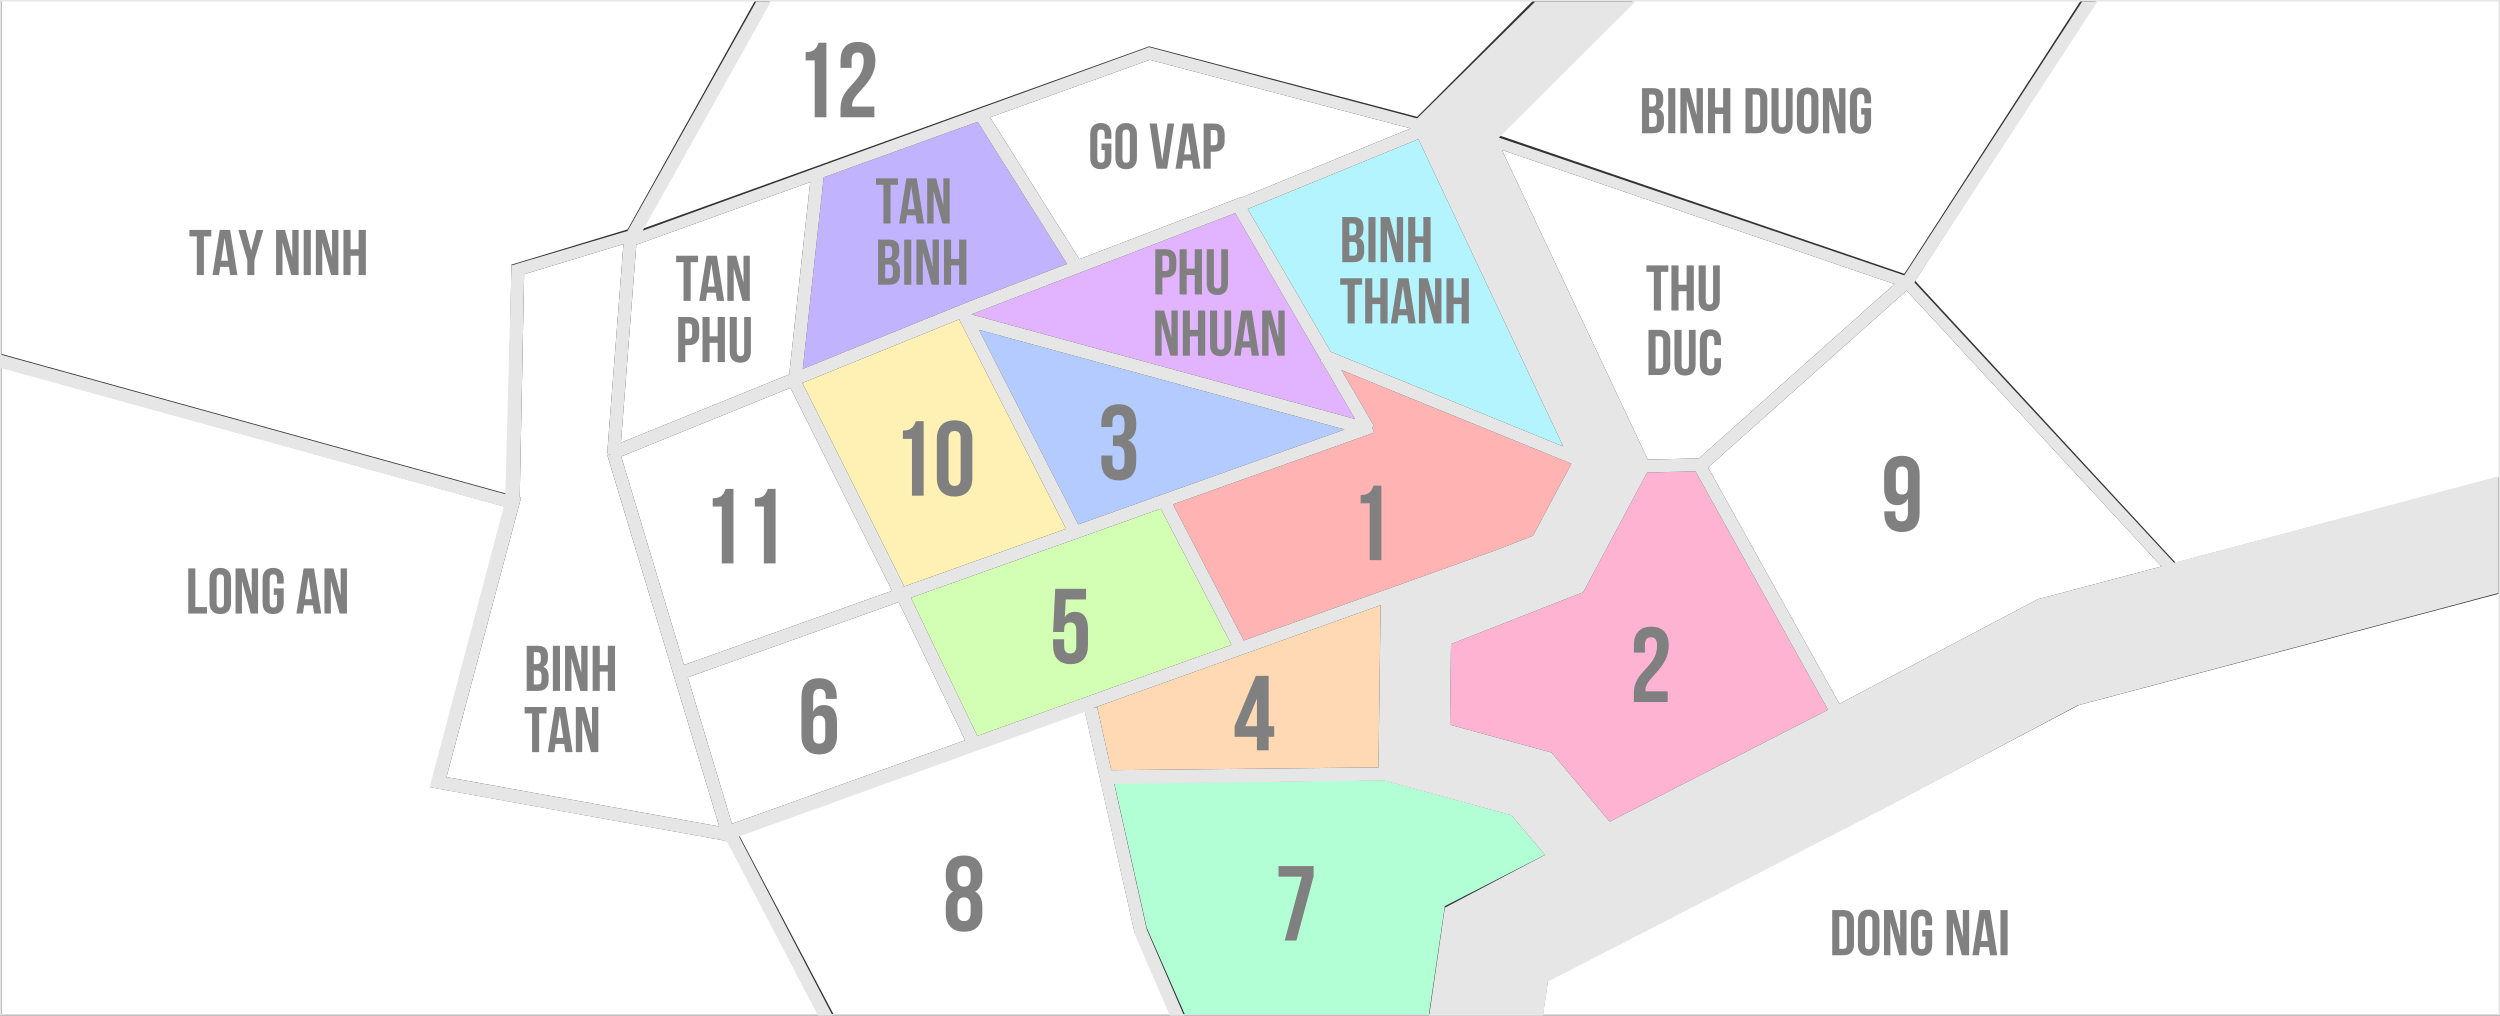 <?xml version="1.0" encoding="utf-8"?>
<!-- Generator: Adobe Illustrator 16.0.0, SVG Export Plug-In . SVG Version: 6.00 Build 0)  -->
<!DOCTYPE svg PUBLIC "-//W3C//DTD SVG 1.1//EN" "http://www.w3.org/Graphics/SVG/1.1/DTD/svg11.dtd">
<svg version="1.1" xmlns="http://www.w3.org/2000/svg" xmlns:xlink="http://www.w3.org/1999/xlink" x="0px" y="0px" width="800px"
	 height="325px" viewBox="0 0 800 325" enable-background="new 0 0 800 325" xml:space="preserve">
<rect x="0" y="0" width="800" height="325" fill="#333333" stroke="none"/>
<g id="_x31_0_x3000_特集一覧_x3000_category">
</g>
<g id="_x31_1_x3000_特集個別_x3000_">
</g>
<g id="_x31_2_x3000_サポート_x3000_suport">
</g>
<g id="_x31_3_x3000_住居エリア情報_area">
	<polygon fill="#FFFFFF" points="543.644,146.679 606.232,90.898 480.595,47.975 527.3,147.069 	"/>
	<polygon fill="#B3F4FF" points="425.866,112.58 500.233,142.874 453.881,44.53 399.266,66.878 	"/>
	<polygon fill="#FFFFFF" points="588.601,225.213 652.109,191.752 691.685,181.261 610.104,92.976 546.586,149.585 	"/>
	<polygon fill="#FFFFFF" points="362.973,297.999 347.135,227.546 236.478,267.179 266.699,324.5 374.593,324.5 363.014,298.194 	
		"/>
	<polygon fill="#B3FFD5" points="494.365,273.55 483.688,260.838 442.885,249.675 356.54,250.571 366.954,296.898 379.102,324.5 
		457.266,324.5 462.352,289.951 	"/>
	<polygon fill="#FFFFFF" points="696.197,180.064 800.5,152.412 800.5,-0.5 671.19,-0.5 612.844,89.862 	"/>
	<polygon fill="#FFFFFF" points="367.71,14.83 453.474,37.384 491.283,-0.5 246.712,-0.5 205.658,73.194 	"/>
	<polygon fill="#FFFFFF" points="231.58,268.933 231.511,268.958 231.5,268.918 137.734,251.921 161.703,162.157 0.5,117.553 
		0.5,324.5 262.034,324.5 232.86,269.165 	"/>
	<polygon fill="#FFFFFF" points="163.662,84.675 200.818,73.403 241.989,-0.5 0.5,-0.5 0.5,113.271 162.213,158.017 	"/>
	<polygon fill="#FFFFFF" points="609.384,87.615 666.278,-0.5 523.344,-0.5 479.642,43.29 	"/>
	<polygon fill="#FFB3D3" points="515.086,262.933 584.801,227.216 584.95,227.137 542.558,150.833 527.073,151.202 506.646,189.499 
		464.323,206.086 463.986,231.92 496.508,240.818 	"/>
	<polygon fill="#E2B3FF" points="395.268,68.21 311.378,100.393 310.839,100.612 433.602,134.071 423.009,115.871 422.402,115.624 
		422.593,115.157 	"/>
	<polygon fill="#FFD9B3" points="351.091,226.333 355.614,246.455 441.112,245.567 441.794,193.646 349.569,226.674 	"/>
	<polygon fill="#FFFFFF" points="195.478,145.387 194.284,145.294 199.5,78.116 167.728,87.754 166.317,159.153 166.743,159.271 
		142.878,248.659 230.163,264.482 194.364,145.723 	"/>
	<polygon fill="#FFFFFF" points="800.5,189.762 665.318,225.601 601.35,259.303 495.362,313.604 493.757,324.5 800.5,324.5 	"/>
	<polygon fill="#FFFFFF" points="397.066,63.1 397.17,63.277 451.378,41.099 367.9,19.146 316.814,37.544 345.385,82.928 	"/>
	<polygon fill="#C2B3FF" points="309.863,96.555 341.46,84.434 312.841,38.978 263.58,56.719 256.889,118.048 	"/>
	<polygon fill="#FFFFFF" points="252.547,119.81 259.259,58.275 203.622,78.314 198.703,141.654 	"/>
	<g>
		<path fill="none" stroke="#231815" stroke-width="4" stroke-miterlimit="10" d="M218.264,207.681"/>
	</g>
	<polygon fill="none" points="351.091,226.333 355.614,246.455 441.112,245.567 441.794,193.646 349.569,226.674 	"/>
	<polygon fill="none" points="371.429,162.787 371.429,162.787 394.086,206.348 	"/>
	<polygon fill="none" points="195.478,145.387 194.284,145.294 199.5,78.116 167.728,87.754 166.317,159.153 166.743,159.271 
		142.878,248.659 230.163,264.482 194.364,145.723 	"/>
	<polygon fill="none" points="287.597,192.672 287.597,192.672 308.827,236.883 	"/>
	<polygon fill="none" points="218.89,212.785 218.89,212.785 198.782,146.077 	"/>
	<polygon fill="none" points="220.086,216.74 234.21,263.608 220.086,216.74 	"/>
	<polygon fill="none" points="252.547,119.81 259.259,58.275 203.622,78.314 198.703,141.654 	"/>
	<polygon fill="none" points="425.866,112.58 500.233,142.874 453.881,44.53 399.266,66.878 	"/>
	<polygon fill="none" points="543.644,146.679 606.232,90.898 480.595,47.975 527.3,147.069 	"/>
	<polygon fill="none" points="395.268,68.21 311.378,100.393 310.839,100.612 433.602,134.071 423.009,115.871 422.402,115.624 
		422.593,115.157 	"/>
	<polygon fill="none" points="397.066,63.1 397.17,63.277 451.378,41.099 367.9,19.146 316.814,37.544 345.385,82.928 	"/>
	<polygon fill="none" points="309.863,96.555 341.46,84.434 312.841,38.978 263.58,56.719 256.889,118.048 	"/>
	<polygon fill="none" points="546.586,149.585 588.601,225.213 652.109,191.752 691.685,181.261 610.104,92.976 	"/>
	<polygon fill="none" points="527.073,151.202 506.646,189.499 464.323,206.086 463.986,231.92 496.508,240.818 515.086,262.933 
		584.801,227.216 584.95,227.137 542.558,150.833 	"/>
	<polygon fill="none" points="439.102,136.767 439.102,136.767 439.73,136.401 	"/>
	<polygon fill="none" points="341.128,169.21 306.924,102.201 341.128,169.21 	"/>
	<polygon fill="none" points="288.595,187.936 288.595,187.936 289.341,187.563 	"/>
	<polygon fill="#FFFFFF" points="234.21,263.608 308.827,236.883 287.597,192.672 220.086,216.74 	"/>
	<polygon fill="#FFB3B3" points="490.565,171.427 502.841,148.41 502.836,148.387 429.266,118.42 439.73,136.401 439.102,136.767 
		439.703,138.449 375.354,161.388 398.004,204.944 479.745,175.668 	"/>
	<polygon fill="#FFF0B3" points="306.924,102.201 256.757,122.555 289.341,187.563 288.595,187.936 341.128,169.21 	"/>
	<polygon fill="#FFFFFF" points="252.923,124.11 198.782,146.077 218.89,212.785 285.469,189.05 	"/>
	<polygon fill="#B3CBFF" points="430.257,137.436 313.265,105.549 345.044,167.813 	"/>
	<polygon fill="#D3FFB5" points="312.733,235.484 394.086,206.348 371.429,162.787 291.505,191.279 	"/>
	<path fill="#E6E6E6" d="M695.697,180.064l-83.105-89.702L671.19,0.5h-4.912l-56.895,87.615L479.642,44.04L523.344,0.5h-32.061
		l-37.81,37.384L367.71,15.079L205.658,73.818L246.712,0.5h-4.723l-41.171,73.403l-37.157,11.022l-1.949,73.217L-0.5,113.271v4.282
		l161.703,44.604l-23.719,89.764l93.894,16.998l0.071,0.039l0.1-0.024l1.295,0.732l29.19,55.835h4.665l-30.222-57.821
		l110.658-39.883l15.837,70.328l0.041,0.632l11.579,26.744h4.509l-12.148-28.102l-10.414-46.577l86.345-1.021l40.803,11.1
		l10.678,12.681l-32.014,16.885l-5.086,35.034h36.491l1.604-11.396l105.989-54.551l63.469-33.827L799.5,189.762v-37.35
		L695.697,180.064z M606.232,90.898l-62.588,55.781l-16.344,0.39l-46.705-99.094L606.232,90.898z M453.881,44.53l46.353,98.344
		l-74.367-30.294l-26.601-45.702L453.881,44.53z M345.044,167.813l-31.779-62.264l116.992,31.887l0,0L345.044,167.813z
		 M288.595,187.936L288.595,187.936l0.746-0.374l-32.584-65.008l50.167-20.354l34.204,67.009L288.595,187.936z M285.469,189.05
		l-66.579,23.735l-20.107-66.708l54.141-21.967L285.469,189.05z M310.839,100.612l0.54-0.219l83.889-32.183l27.325,46.947
		l-0.19,0.467l0.606,0.247l10.593,18.2L310.839,100.612z M367.9,19.146l83.478,21.953L397.17,63.277l-0.104-0.178l-51.682,19.828
		l-28.57-45.383L367.9,19.146z M312.841,38.978l28.619,45.457l-31.597,12.121l-52.975,21.494l6.691-61.329L312.841,38.978z
		 M203.622,78.314l55.637-20.04l-6.712,61.535l-53.844,21.844L203.622,78.314z M142.878,248.659l23.865-89.388l-0.426-0.118
		l1.41-71.399l31.772-9.638l-5.216,67.178l1.194,0.093l-1.113,0.336l35.799,118.759L142.878,248.659z M234.21,263.608
		l-14.124-46.868l67.511-24.067l0,0l21.23,44.21L234.21,263.608z M312.733,235.484l-21.229-44.206l79.924-28.492l0,0l22.657,43.561
		L312.733,235.484z M441.112,245.567l-85.498,0.888l-4.523-20.123l-1.522,0.342l92.225-33.029L441.112,245.567z M398.004,204.944
		l-22.65-43.556l64.35-22.939l-0.602-1.682v0l0.629-0.366l-10.465-17.981l73.57,29.967l0.005,0.022l-12.275,23.018l-10.82,4.241
		L398.004,204.944z M584.801,227.216l-69.715,35.717l-18.578-22.115l-32.521-8.897l0.337-25.834l42.322-16.587l20.428-38.297
		l15.484-0.369l42.393,76.305L584.801,227.216z M652.109,191.752l-63.509,33.461l-42.014-75.628l63.517-56.609l81.581,88.285
		L652.109,191.752z"/>
	<g>
		<g>
			<g>
				<g>
					<path fill="#808080" d="M435.405,158.411c2.895,0,3.54-1.396,4.119-2.997h2.52v23.832H438.3v-18.18h-2.895V158.411z"/>
				</g>
			</g>
			<g>
				<g>
					<path fill="#808080" d="M528.314,203.934c-1.187,0-1.937,0.646-1.937,2.349v2.553h-3.542v-2.314
						c0-3.813,1.903-5.992,5.583-5.992c3.674,0,5.582,2.179,5.582,5.992c0,7.49-7.456,10.281-7.456,14.197c0,0.17,0,0.34,0.034,0.51
						h7.082v3.404h-10.823v-2.927c0-7.014,7.419-8.171,7.419-15.049C530.255,204.512,529.504,203.934,528.314,203.934z"/>
				</g>
			</g>
			<g>
				<g>
					<path fill="#808080" d="M614.287,164.038c0,4.018-1.838,6.197-5.721,6.197c-3.675,0-5.582-2.179-5.582-5.992v-0.613h3.54v0.851
						c0,1.702,0.75,2.349,1.942,2.349c1.327,0,2.077-0.646,2.077-2.927v-4.358c-0.648,1.362-1.805,2.111-3.474,2.111
						c-2.757,0-4.152-1.941-4.152-5.447v-4.358c0-3.813,2.006-5.991,5.683-5.991s5.686,2.178,5.686,5.991V164.038z M610.544,155.902
						v-4.29c0-1.703-0.75-2.315-1.942-2.315c-1.19,0-1.938,0.612-1.938,2.315v4.29c0,1.701,0.748,2.349,1.938,2.349
						C609.794,158.251,610.544,157.604,610.544,155.902z"/>
				</g>
			</g>
			<g>
				<g>
					<path fill="#808080" d="M359.85,135.482c0-2.145-0.748-2.724-1.942-2.724c-1.19,0-1.939,0.647-1.939,2.349v1.532h-3.541v-1.294
						c0-3.813,1.909-5.992,5.584-5.992c3.677,0,5.582,2.18,5.582,5.992v0.613c0,2.553-0.816,4.154-2.62,4.902
						c1.872,0.818,2.62,2.587,2.62,5.006v1.871c0,3.813-1.905,5.992-5.582,5.992c-3.675,0-5.584-2.179-5.584-5.992v-1.974h3.541
						v2.214c0,1.701,0.75,2.348,1.939,2.348c1.194,0,1.942-0.579,1.942-2.689v-1.872c0-2.213-0.748-3.03-2.451-3.03h-1.26v-3.405
						h1.463c1.398,0,2.248-0.613,2.248-2.519V135.482z"/>
				</g>
			</g>
			<g>
				<g>
					<path fill="#808080" d="M288.929,137.78c2.894,0,3.54-1.396,4.12-2.996h2.518v23.831h-3.745v-18.18h-2.894V137.78z"/>
				</g>
				<g>
					<path fill="#808080" d="M299.787,140.503c0-3.813,2.009-5.992,5.687-5.992c3.677,0,5.686,2.179,5.686,5.992v12.392
						c0,3.813-2.009,5.993-5.686,5.993c-3.678,0-5.687-2.179-5.687-5.993V140.503z M303.531,153.134c0,1.703,0.751,2.35,1.942,2.35
						c1.19,0,1.939-0.647,1.939-2.35v-12.868c0-1.703-0.749-2.35-1.939-2.35c-1.191,0-1.942,0.647-1.942,2.35V153.134z"/>
				</g>
			</g>
			<g>
				<g>
					<path fill="#808080" d="M228.069,159.442c2.894,0,3.542-1.396,4.121-2.996h2.521v23.832h-3.747v-18.18h-2.894V159.442z"/>
				</g>
				<g>
					<path fill="#808080" d="M241.549,159.442c2.894,0,3.54-1.396,4.12-2.996h2.52v23.832h-3.746v-18.18h-2.894V159.442z"/>
				</g>
			</g>
			<g>
				<g>
					<path fill="#808080" d="M256.462,223.23c0-4.018,1.837-6.196,5.719-6.196c3.678,0,5.584,2.179,5.584,5.992v0.613h-3.541v-0.851
						c0-1.703-0.748-2.349-1.941-2.349c-1.326,0-2.072,0.646-2.072,2.927v4.358c0.644-1.362,1.801-2.11,3.469-2.11
						c2.759,0,4.157,1.939,4.157,5.446v4.358c0,3.813-2.013,5.993-5.688,5.993c-3.678,0-5.687-2.18-5.687-5.993V223.23z
						 M260.21,231.367v4.29c0,1.703,0.746,2.314,1.938,2.314c1.19,0,1.939-0.612,1.939-2.314v-4.29c0-1.703-0.749-2.349-1.939-2.349
						C260.956,229.018,260.21,229.664,260.21,231.367z"/>
				</g>
			</g>
			<g>
				<g>
					<path fill="#808080" d="M340.529,204.561v2.212c0,1.703,0.749,2.315,1.939,2.315c1.192,0,1.94-0.612,1.94-2.315v-5.242
						c0-1.703-0.748-2.349-1.94-2.349c-1.19,0-1.939,0.646-1.939,2.349v0.714h-3.541l0.682-13.822h9.874v3.405h-6.506l-0.305,5.685
						c0.681-1.124,1.771-1.736,3.269-1.736c2.756,0,4.153,1.94,4.153,5.448v5.31c0,3.814-1.905,5.992-5.583,5.992
						c-3.677,0-5.584-2.178-5.584-5.992v-1.975H340.529z"/>
				</g>
			</g>
			<g>
				<g>
					<path fill="#808080" d="M395.07,232.378l6.808-16.104h4.086v16.104h1.77v3.405h-1.77v4.323h-3.746v-4.323h-7.149V232.378z
						 M402.219,232.378v-8.819l-3.711,8.819H402.219z"/>
				</g>
			</g>
			<g>
				<g>
					<path fill="#808080" d="M420.361,277.133v3.27l-5.514,20.563h-3.745l5.484-20.427h-7.458v-3.405H420.361z"/>
				</g>
			</g>
			<g>
				<g>
					<path fill="#808080" d="M308.5,298.143c-3.781,0-5.859-2.179-5.859-5.992v-1.872c0-2.281,0.682-4.051,2.319-4.971
						c-1.57-0.851-2.319-2.451-2.319-4.801v-0.749c0-3.813,2.078-5.992,5.859-5.992c3.777,0,5.854,2.18,5.854,5.992v0.749
						c0,2.35-0.783,3.95-2.316,4.801c1.636,0.919,2.316,2.689,2.316,4.971v1.872C314.354,295.964,312.277,298.143,308.5,298.143z
						 M306.385,281.223c0,1.906,0.888,2.52,2.115,2.52c1.188,0,2.106-0.614,2.106-2.52v-1.329c0-2.145-0.918-2.723-2.106-2.723
						c-1.194,0-2.115,0.578-2.115,2.723V281.223z M308.5,294.738c1.188,0,2.075-0.579,2.106-2.689v-2.213
						c0-1.873-0.781-2.689-2.106-2.689c-1.33,0-2.115,0.816-2.115,2.689v2.213C306.385,294.16,307.306,294.738,308.5,294.738z"/>
				</g>
			</g>
			<g>
				<g>
					<path fill="#808080" d="M257.803,16.683c2.895,0,3.541-1.396,4.121-2.997h2.518v23.832h-3.744v-18.18h-2.895V16.683z"/>
				</g>
				<g>
					<path fill="#808080" d="M274.447,16.819c-1.19,0-1.938,0.646-1.938,2.349v2.553h-3.54v-2.315c0-3.813,1.909-5.991,5.583-5.991
						c3.676,0,5.583,2.179,5.583,5.991c0,7.491-7.457,10.282-7.457,14.198c0,0.171,0,0.34,0.033,0.511h7.083v3.404h-10.826V34.59
						c0-7.013,7.421-8.171,7.421-15.049C276.39,17.397,275.641,16.819,274.447,16.819z"/>
				</g>
			</g>
		</g>
		<g>
			<g>
				<path fill="#808080" d="M175.336,209.969v0.516c0,1.486-0.458,2.436-1.469,2.91c1.219,0.475,1.692,1.568,1.692,3.095v1.176
					c0,2.229-1.177,3.426-3.445,3.426h-3.57v-14.444h3.425C174.322,206.647,175.336,207.74,175.336,209.969z M170.814,208.71v3.818
					h0.887c0.846,0,1.362-0.372,1.362-1.527v-0.806c0-1.031-0.352-1.485-1.156-1.485H170.814z M170.814,214.591v4.438h1.3
					c0.764,0,1.176-0.352,1.176-1.424v-1.259c0-1.341-0.433-1.754-1.464-1.754H170.814z"/>
			</g>
			<g>
				<path fill="#808080" d="M176.92,206.647h2.271v14.444h-2.271V206.647z"/>
			</g>
			<g>
				<path fill="#808080" d="M182.861,210.63v10.461h-2.042v-14.444h2.85l2.332,8.646v-8.646h2.021v14.444h-2.334L182.861,210.63z"/>
			</g>
			<g>
				<path fill="#808080" d="M191.918,221.091h-2.269v-14.444h2.269v6.19h2.582v-6.19h2.31v14.444h-2.31V214.9h-2.582V221.091z"/>
			</g>
			<g>
				<path fill="#808080" d="M167.885,226.246h7.014v2.063h-2.372v12.381h-2.27v-12.381h-2.372V226.246z"/>
			</g>
			<g>
				<path fill="#808080" d="M183.234,240.69h-2.292l-0.391-2.622h-2.786l-0.388,2.622h-2.088l2.312-14.444h3.321L183.234,240.69z
					 M178.055,236.109h2.188l-1.094-7.304L178.055,236.109z"/>
			</g>
			<g>
				<path fill="#808080" d="M186.308,230.228v10.463h-2.042v-14.444h2.847l2.33,8.646v-8.646h2.024v14.444h-2.333L186.308,230.228z"
					/>
			</g>
		</g>
		<g>
			<g>
				<path fill="#808080" d="M60.234,181.89h2.27v12.38h3.734v2.064h-6.004V181.89z"/>
			</g>
			<g>
				<path fill="#808080" d="M67.044,185.357c0-2.311,1.216-3.632,3.445-3.632c2.228,0,3.446,1.321,3.446,3.632v7.511
					c0,2.311-1.219,3.632-3.446,3.632c-2.229,0-3.445-1.321-3.445-3.632V185.357z M69.313,193.012c0,1.032,0.453,1.424,1.177,1.424
					c0.721,0,1.175-0.392,1.175-1.424v-7.8c0-1.031-0.454-1.422-1.175-1.422c-0.724,0-1.177,0.391-1.177,1.422V193.012z"/>
			</g>
			<g>
				<path fill="#808080" d="M77.42,185.873v10.462h-2.042V181.89h2.846l2.333,8.647v-8.647h2.021v14.445h-2.331L77.42,185.873z"/>
			</g>
			<g>
				<path fill="#808080" d="M87.61,188.287h3.179v4.581c0,2.311-1.156,3.632-3.384,3.632c-2.229,0-3.385-1.321-3.385-3.632v-7.511
					c0-2.311,1.156-3.632,3.385-3.632c2.228,0,3.384,1.321,3.384,3.632v1.404h-2.147v-1.549c0-1.031-0.453-1.422-1.174-1.422
					c-0.725,0-1.174,0.391-1.174,1.422v7.8c0,1.032,0.449,1.404,1.174,1.404c0.722,0,1.174-0.372,1.174-1.404v-2.661H87.61V188.287z
					"/>
			</g>
			<g>
				<path fill="#808080" d="M102.796,196.335h-2.291l-0.391-2.621h-2.787l-0.391,2.621H94.85l2.313-14.445h3.322L102.796,196.335z
					 M97.615,191.754h2.188l-1.093-7.305L97.615,191.754z"/>
			</g>
			<g>
				<path fill="#808080" d="M105.869,185.873v10.462h-2.043V181.89h2.849l2.329,8.647v-8.647h2.022v14.445h-2.33L105.869,185.873z"
					/>
			</g>
		</g>
		<g>
			<g>
				<path fill="#808080" d="M60.606,73.582h7.013v2.062H65.25v12.381h-2.271V75.644h-2.373V73.582z"/>
			</g>
			<g>
				<path fill="#808080" d="M75.956,88.025h-2.292l-0.39-2.621h-2.785l-0.393,2.621h-2.085l2.312-14.443h3.321L75.956,88.025z
					 M70.776,83.444h2.188l-1.094-7.305L70.776,83.444z"/>
			</g>
			<g>
				<path fill="#808080" d="M79.133,83.237l-2.869-9.656h2.373l1.733,6.581l1.734-6.581h2.166l-2.868,9.656v4.788h-2.269V83.237z"/>
			</g>
			<g>
				<path fill="#808080" d="M90.396,77.563v10.462h-2.043V73.582h2.846l2.334,8.645v-8.645h2.021v14.443h-2.331L90.396,77.563z"/>
			</g>
			<g>
				<path fill="#808080" d="M97.182,73.582h2.272v14.443h-2.272V73.582z"/>
			</g>
			<g>
				<path fill="#808080" d="M103.128,77.563v10.462h-2.042V73.582h2.844l2.331,8.645v-8.645h2.023v14.443h-2.333L103.128,77.563z"/>
			</g>
			<g>
				<path fill="#808080" d="M112.181,88.025h-2.27V73.582h2.27v6.188h2.58v-6.188h2.311v14.443h-2.311v-6.19h-2.58V88.025z"/>
			</g>
		</g>
		<g>
			<g>
				<path fill="#808080" d="M532.239,31.516v0.516c0,1.486-0.454,2.435-1.465,2.91c1.219,0.475,1.692,1.568,1.692,3.095v1.176
					c0,2.229-1.173,3.425-3.447,3.425h-3.569V28.194h3.427C531.229,28.194,532.239,29.287,532.239,31.516z M527.721,30.257v3.817
					h0.889c0.846,0,1.362-0.372,1.362-1.528v-0.804c0-1.032-0.353-1.485-1.157-1.485H527.721z M527.721,36.138v4.437h1.299
					c0.763,0,1.178-0.352,1.178-1.424v-1.259c0-1.341-0.435-1.754-1.466-1.754H527.721z"/>
			</g>
			<g>
				<path fill="#808080" d="M533.827,28.194h2.271v14.444h-2.271V28.194z"/>
			</g>
			<g>
				<path fill="#808080" d="M539.769,32.176v10.461h-2.043V28.194h2.848l2.332,8.646v-8.646h2.023v14.444h-2.333L539.769,32.176z"/>
			</g>
			<g>
				<path fill="#808080" d="M548.823,42.638h-2.268V28.194h2.268v6.19h2.581v-6.19h2.312v14.444h-2.312v-6.191h-2.581V42.638z"/>
			</g>
			<g>
				<path fill="#808080" d="M558.562,28.194h3.589c2.271,0,3.385,1.258,3.385,3.569v7.305c0,2.312-1.113,3.57-3.385,3.57h-3.589
					V28.194z M560.836,30.257v10.317h1.276c0.724,0,1.155-0.372,1.155-1.404V31.66c0-1.032-0.432-1.403-1.155-1.403H560.836z"/>
			</g>
			<g>
				<path fill="#808080" d="M569.146,28.194v11.142c0,1.032,0.455,1.403,1.176,1.403c0.723,0,1.179-0.371,1.179-1.403V28.194h2.142
					v10.998c0,2.312-1.154,3.631-3.382,3.631c-2.229,0-3.382-1.32-3.382-3.631V28.194H569.146z"/>
			</g>
			<g>
				<path fill="#808080" d="M575.002,31.66c0-2.311,1.218-3.632,3.449-3.632c2.229,0,3.444,1.321,3.444,3.632v7.511
					c0,2.312-1.216,3.632-3.444,3.632c-2.23,0-3.449-1.321-3.449-3.632V31.66z M577.274,39.315c0,1.032,0.453,1.423,1.177,1.423
					c0.719,0,1.177-0.391,1.177-1.423v-7.8c0-1.032-0.458-1.423-1.177-1.423c-0.724,0-1.177,0.391-1.177,1.423V39.315z"/>
			</g>
			<g>
				<path fill="#808080" d="M585.381,32.176v10.461h-2.043V28.194h2.848l2.332,8.646v-8.646h2.022v14.444h-2.33L585.381,32.176z"/>
			</g>
			<g>
				<path fill="#808080" d="M595.573,34.59h3.177v4.581c0,2.312-1.155,3.632-3.384,3.632c-2.229,0-3.384-1.321-3.384-3.632V31.66
					c0-2.311,1.154-3.632,3.384-3.632c2.229,0,3.384,1.321,3.384,3.632v1.403h-2.146v-1.547c0-1.032-0.454-1.423-1.176-1.423
					c-0.723,0-1.176,0.391-1.176,1.423v7.8c0,1.032,0.454,1.403,1.176,1.403c0.722,0,1.176-0.371,1.176-1.403v-2.662h-1.031V34.59z"
					/>
			</g>
		</g>
		<g>
			<g>
				<path fill="#808080" d="M586.312,291.231h3.591c2.27,0,3.383,1.259,3.383,3.569v7.305c0,2.312-1.114,3.57-3.383,3.57h-3.591
					V291.231z M588.579,293.295v10.317h1.281c0.726,0,1.155-0.371,1.155-1.403v-7.51c0-1.032-0.43-1.404-1.155-1.404H588.579z"/>
			</g>
			<g>
				<path fill="#808080" d="M594.544,294.699c0-2.312,1.216-3.632,3.445-3.632c2.228,0,3.444,1.32,3.444,3.632v7.51
					c0,2.312-1.217,3.632-3.444,3.632c-2.229,0-3.445-1.32-3.445-3.632V294.699z M596.812,302.354c0,1.031,0.454,1.423,1.178,1.423
					c0.721,0,1.175-0.392,1.175-1.423v-7.8c0-1.032-0.454-1.423-1.175-1.423c-0.724,0-1.178,0.391-1.178,1.423V302.354z"/>
			</g>
			<g>
				<path fill="#808080" d="M604.918,295.214v10.462h-2.041v-14.445h2.846l2.333,8.646v-8.646h2.022v14.445h-2.333L604.918,295.214z
					"/>
			</g>
			<g>
				<path fill="#808080" d="M615.112,297.628h3.177v4.581c0,2.312-1.156,3.632-3.385,3.632s-3.384-1.32-3.384-3.632v-7.51
					c0-2.312,1.156-3.632,3.384-3.632s3.385,1.32,3.385,3.632v1.402h-2.146v-1.547c0-1.032-0.454-1.423-1.177-1.423
					c-0.722,0-1.177,0.391-1.177,1.423v7.8c0,1.031,0.455,1.403,1.177,1.403c0.723,0,1.177-0.372,1.177-1.403v-2.663h-1.031V297.628
					z"/>
			</g>
			<g>
				<path fill="#808080" d="M624.972,295.214v10.462h-2.043v-14.445h2.848l2.332,8.646v-8.646h2.023v14.445h-2.333L624.972,295.214z
					"/>
			</g>
			<g>
				<path fill="#808080" d="M639.104,305.676h-2.29l-0.392-2.621h-2.786l-0.394,2.621h-2.082l2.311-14.445h3.323L639.104,305.676z
					 M633.925,301.095h2.188l-1.096-7.304L633.925,301.095z"/>
			</g>
			<g>
				<path fill="#808080" d="M640.155,291.231h2.27v14.445h-2.27V291.231z"/>
			</g>
		</g>
		<g>
			<g>
				<path fill="#808080" d="M352.467,45.936h3.177v4.581c0,2.312-1.155,3.633-3.384,3.633c-2.229,0-3.382-1.321-3.382-3.633v-7.511
					c0-2.311,1.152-3.632,3.382-3.632c2.229,0,3.384,1.321,3.384,3.632v1.403H353.5v-1.547c0-1.033-0.456-1.424-1.179-1.424
					c-0.724,0-1.177,0.392-1.177,1.424v7.8c0,1.032,0.454,1.403,1.177,1.403c0.723,0,1.179-0.371,1.179-1.403V48h-1.033V45.936z"/>
			</g>
			<g>
				<path fill="#808080" d="M356.922,43.006c0-2.311,1.215-3.632,3.445-3.632c2.228,0,3.445,1.321,3.445,3.632v7.511
					c0,2.312-1.218,3.633-3.445,3.633c-2.23,0-3.445-1.321-3.445-3.633V43.006z M359.19,50.662c0,1.032,0.454,1.424,1.177,1.424
					c0.722,0,1.177-0.392,1.177-1.424v-7.8c0-1.033-0.455-1.424-1.177-1.424c-0.723,0-1.177,0.392-1.177,1.424V50.662z"/>
			</g>
			<g>
				<path fill="#808080" d="M371.9,51.322l1.732-11.782h2.084l-2.229,14.444h-3.385l-2.226-14.444h2.291L371.9,51.322z"/>
			</g>
			<g>
				<path fill="#808080" d="M384.113,53.984h-2.29l-0.391-2.621h-2.787l-0.392,2.621h-2.085l2.312-14.444h3.32L384.113,53.984z
					 M378.934,49.403h2.188l-1.095-7.305L378.934,49.403z"/>
			</g>
			<g>
				<path fill="#808080" d="M391.892,43.109v1.878c0,2.311-1.115,3.57-3.384,3.57h-1.074v5.427h-2.27V39.54h3.344
					C390.777,39.54,391.892,40.798,391.892,43.109z M387.434,41.604v4.89h1.074c0.722,0,1.113-0.33,1.113-1.362v-2.167
					c0-1.032-0.392-1.361-1.113-1.361H387.434z"/>
			</g>
		</g>
		<g>
			<g>
				<path fill="#808080" d="M436.308,72.776v0.516c0,1.486-0.454,2.435-1.465,2.91c1.219,0.475,1.692,1.567,1.692,3.095v1.177
					c0,2.228-1.177,3.425-3.446,3.425h-3.569V69.454h3.425C435.297,69.454,436.308,70.547,436.308,72.776z M431.789,71.517v3.818
					h0.888c0.846,0,1.362-0.372,1.362-1.527v-0.805c0-1.032-0.352-1.485-1.156-1.485H431.789z M431.789,77.398v4.437h1.3
					c0.765,0,1.177-0.352,1.177-1.424v-1.258c0-1.342-0.43-1.754-1.465-1.754H431.789z"/>
			</g>
			<g>
				<path fill="#808080" d="M437.896,69.454h2.273v14.444h-2.273V69.454z"/>
			</g>
			<g>
				<path fill="#808080" d="M443.836,73.437v10.461h-2.042V69.454h2.848l2.332,8.646v-8.646h2.021v14.444h-2.332L443.836,73.437z"/>
			</g>
			<g>
				<path fill="#808080" d="M452.894,83.898h-2.266V69.454h2.266v6.19h2.579v-6.19h2.313v14.444h-2.313v-6.191h-2.579V83.898z"/>
			</g>
			<g>
				<path fill="#808080" d="M428.86,89.053h7.018v2.063h-2.375v12.382h-2.269V91.116h-2.373V89.053z"/>
			</g>
			<g>
				<path fill="#808080" d="M439.133,103.498h-2.271V89.053h2.271v6.19h2.579v-6.19h2.313v14.445h-2.313v-6.19h-2.579V103.498z"/>
			</g>
			<g>
				<path fill="#808080" d="M453.02,103.498h-2.291l-0.393-2.622h-2.787l-0.391,2.622h-2.084l2.311-14.445h3.321L453.02,103.498z
					 M447.839,98.916h2.187l-1.093-7.304L447.839,98.916z"/>
			</g>
			<g>
				<path fill="#808080" d="M456.093,93.035v10.463h-2.044V89.053h2.848l2.331,8.646v-8.646h2.022v14.445h-2.332L456.093,93.035z"/>
			</g>
			<g>
				<path fill="#808080" d="M465.148,103.498h-2.271V89.053h2.271v6.19h2.577v-6.19h2.313v14.445h-2.313v-6.19h-2.577V103.498z"/>
			</g>
		</g>
		<g>
			<g>
				<path fill="#808080" d="M376.42,83.339v1.878c0,2.311-1.115,3.569-3.385,3.569h-1.075v5.428h-2.268V79.769h3.343
					C375.305,79.769,376.42,81.028,376.42,83.339z M371.96,81.833v4.89h1.075c0.721,0,1.113-0.33,1.113-1.362v-2.167
					c0-1.031-0.393-1.361-1.113-1.361H371.96z"/>
			</g>
			<g>
				<path fill="#808080" d="M379.739,94.214h-2.271V79.769h2.271v6.191h2.578v-6.191h2.313v14.445h-2.313v-6.191h-2.578V94.214z"/>
			</g>
			<g>
				<path fill="#808080" d="M388.445,79.769v11.144c0,1.031,0.454,1.403,1.176,1.403c0.722,0,1.176-0.372,1.176-1.403V79.769h2.147
					v10.999c0,2.311-1.159,3.632-3.387,3.632c-2.228,0-3.385-1.321-3.385-3.632V79.769H388.445z"/>
			</g>
			<g>
				<path fill="#808080" d="M371.712,103.35v10.463h-2.042V99.368h2.847l2.333,8.646v-8.646h2.028v14.445h-2.338L371.712,103.35z"/>
			</g>
			<g>
				<path fill="#808080" d="M380.77,113.813h-2.267V99.368h2.267v6.19h2.579v-6.19h2.313v14.445h-2.313v-6.19h-2.579V113.813z"/>
			</g>
			<g>
				<path fill="#808080" d="M389.476,99.368v11.143c0,1.033,0.453,1.403,1.177,1.403c0.726,0,1.175-0.37,1.175-1.403V99.368h2.146
					v10.999c0,2.311-1.155,3.632-3.384,3.632s-3.383-1.321-3.383-3.632V99.368H389.476z"/>
			</g>
			<g>
				<path fill="#808080" d="M402.866,113.813h-2.291l-0.394-2.621h-2.783l-0.393,2.621h-2.084l2.312-14.445h3.321L402.866,113.813z
					 M397.686,109.231h2.192l-1.098-7.304L397.686,109.231z"/>
			</g>
			<g>
				<path fill="#808080" d="M405.938,103.35v10.463h-2.043V99.368h2.848l2.332,8.646v-8.646h2.022v14.445h-2.333L405.938,103.35z"/>
			</g>
		</g>
		<g>
			<g>
				<path fill="#808080" d="M280.321,57.076h7.015v2.063h-2.373v12.381h-2.27V59.14h-2.372V57.076z"/>
			</g>
			<g>
				<path fill="#808080" d="M295.67,71.521h-2.29l-0.391-2.621h-2.788l-0.392,2.621h-2.084l2.312-14.445h3.322L295.67,71.521z
					 M290.491,66.94h2.186l-1.091-7.305L290.491,66.94z"/>
			</g>
			<g>
				<path fill="#808080" d="M298.743,61.059v10.462h-2.042V57.076h2.848l2.332,8.647v-8.647h2.021v14.445h-2.332L298.743,61.059z"/>
			</g>
			<g>
				<path fill="#808080" d="M287.769,79.997v0.516c0,1.486-0.454,2.436-1.464,2.909c1.218,0.475,1.69,1.569,1.69,3.096v1.176
					c0,2.229-1.175,3.425-3.444,3.425h-3.569V76.675h3.424C286.759,76.675,287.769,77.769,287.769,79.997z M283.25,78.738v3.818
					h0.889c0.846,0,1.364-0.372,1.364-1.527v-0.805c0-1.032-0.354-1.486-1.159-1.486H283.25z M283.25,84.619v4.437h1.301
					c0.763,0,1.177-0.352,1.177-1.424v-1.259c0-1.341-0.434-1.754-1.467-1.754H283.25z"/>
			</g>
			<g>
				<path fill="#808080" d="M289.356,76.675h2.271v14.444h-2.271V76.675z"/>
			</g>
			<g>
				<path fill="#808080" d="M295.297,80.657v10.462h-2.043V76.675h2.848l2.332,8.646v-8.646h2.026v14.444h-2.332L295.297,80.657z"/>
			</g>
			<g>
				<path fill="#808080" d="M304.354,91.119h-2.268V76.675h2.268v6.19h2.58v-6.19h2.312v14.444h-2.312v-6.19h-2.58V91.119z"/>
			</g>
		</g>
		<g>
			<g>
				<path fill="#808080" d="M216.366,81.833h7.015v2.063h-2.372v12.381h-2.271V83.896h-2.372V81.833z"/>
			</g>
			<g>
				<path fill="#808080" d="M231.716,96.277h-2.291l-0.39-2.621h-2.785l-0.394,2.621h-2.085l2.314-14.444h3.319L231.716,96.277z
					 M226.535,91.696h2.188l-1.094-7.306L226.535,91.696z"/>
			</g>
			<g>
				<path fill="#808080" d="M234.789,85.815v10.462h-2.042V81.833h2.848l2.33,8.646v-8.646h2.023v14.444h-2.333L234.789,85.815z"/>
			</g>
			<g>
				<path fill="#808080" d="M223.754,105.001v1.877c0,2.312-1.117,3.57-3.384,3.57h-1.075v5.426h-2.268v-14.444h3.343
					C222.637,101.431,223.754,102.69,223.754,105.001z M219.294,103.495v4.89h1.075c0.722,0,1.113-0.33,1.113-1.361v-2.167
					c0-1.032-0.391-1.361-1.113-1.361H219.294z"/>
			</g>
			<g>
				<path fill="#808080" d="M227.073,115.875h-2.27v-14.444h2.27v6.19h2.579v-6.19h2.312v14.444h-2.312v-6.19h-2.579V115.875z"/>
			</g>
			<g>
				<path fill="#808080" d="M235.78,101.431v11.143c0,1.033,0.453,1.404,1.176,1.404c0.721,0,1.176-0.371,1.176-1.404v-11.143h2.146
					v10.999c0,2.311-1.157,3.631-3.385,3.631c-2.225,0-3.385-1.32-3.385-3.631v-10.999H235.78z"/>
			</g>
		</g>
		<g>
			<g>
				<path fill="#808080" d="M526.854,84.927h7.016v2.063h-2.372v12.38h-2.27v-12.38h-2.374V84.927z"/>
			</g>
			<g>
				<path fill="#808080" d="M537.128,99.371h-2.27V84.927h2.27v6.19h2.582v-6.19h2.31v14.444h-2.31v-6.19h-2.582V99.371z"/>
			</g>
			<g>
				<path fill="#808080" d="M545.836,84.927v11.142c0,1.032,0.451,1.404,1.173,1.404c0.725,0,1.177-0.372,1.177-1.404V84.927h2.15
					v10.998c0,2.311-1.159,3.632-3.387,3.632c-2.23,0-3.385-1.321-3.385-3.632V84.927H545.836z"/>
			</g>
			<g>
				<path fill="#808080" d="M527.516,105.558h3.59c2.272,0,3.384,1.258,3.384,3.57v7.304c0,2.311-1.111,3.57-3.384,3.57h-3.59
					V105.558z M529.783,107.621v10.318h1.278c0.724,0,1.158-0.372,1.158-1.404v-7.511c0-1.031-0.434-1.403-1.158-1.403H529.783z"/>
			</g>
			<g>
				<path fill="#808080" d="M538.098,105.558V116.7c0,1.033,0.454,1.403,1.177,1.403c0.721,0,1.176-0.371,1.176-1.403v-11.142h2.147
					v10.998c0,2.311-1.158,3.632-3.386,3.632c-2.229,0-3.385-1.321-3.385-3.632v-10.998H538.098z"/>
			</g>
			<g>
				<path fill="#808080" d="M550.725,114.617v1.918c0,2.312-1.154,3.632-3.384,3.632c-2.229,0-3.381-1.32-3.381-3.632v-7.511
					c0-2.311,1.152-3.632,3.381-3.632c2.229,0,3.384,1.321,3.384,3.632v1.403h-2.147v-1.547c0-1.031-0.45-1.423-1.175-1.423
					c-0.722,0-1.177,0.392-1.177,1.423v7.8c0,1.032,0.455,1.404,1.177,1.404c0.726,0,1.175-0.372,1.175-1.404v-2.063H550.725z"/>
			</g>
		</g>
	</g>
	<rect fill="none" stroke="#E6E6E6" stroke-miterlimit="10" width="800" height="325"/>
</g>
<g id="_x31_4_x3000_物件タイプ情報_x3000_style">
</g>
<g id="_x31_5_x3000_内覧_x30FB_入居フロー_x3000_step">
</g>
<g id="_x31_6_x3000_よくある質問_x3000_help">
</g>
<g id="_x31_7_x3000_便利なリンク集_x3000_link">
</g>
<g id="_x31_8_x3000_不動産オーナー様へ_x3000_owner">
</g>
<g id="mouse-over" display="none">
</g>
</svg>
